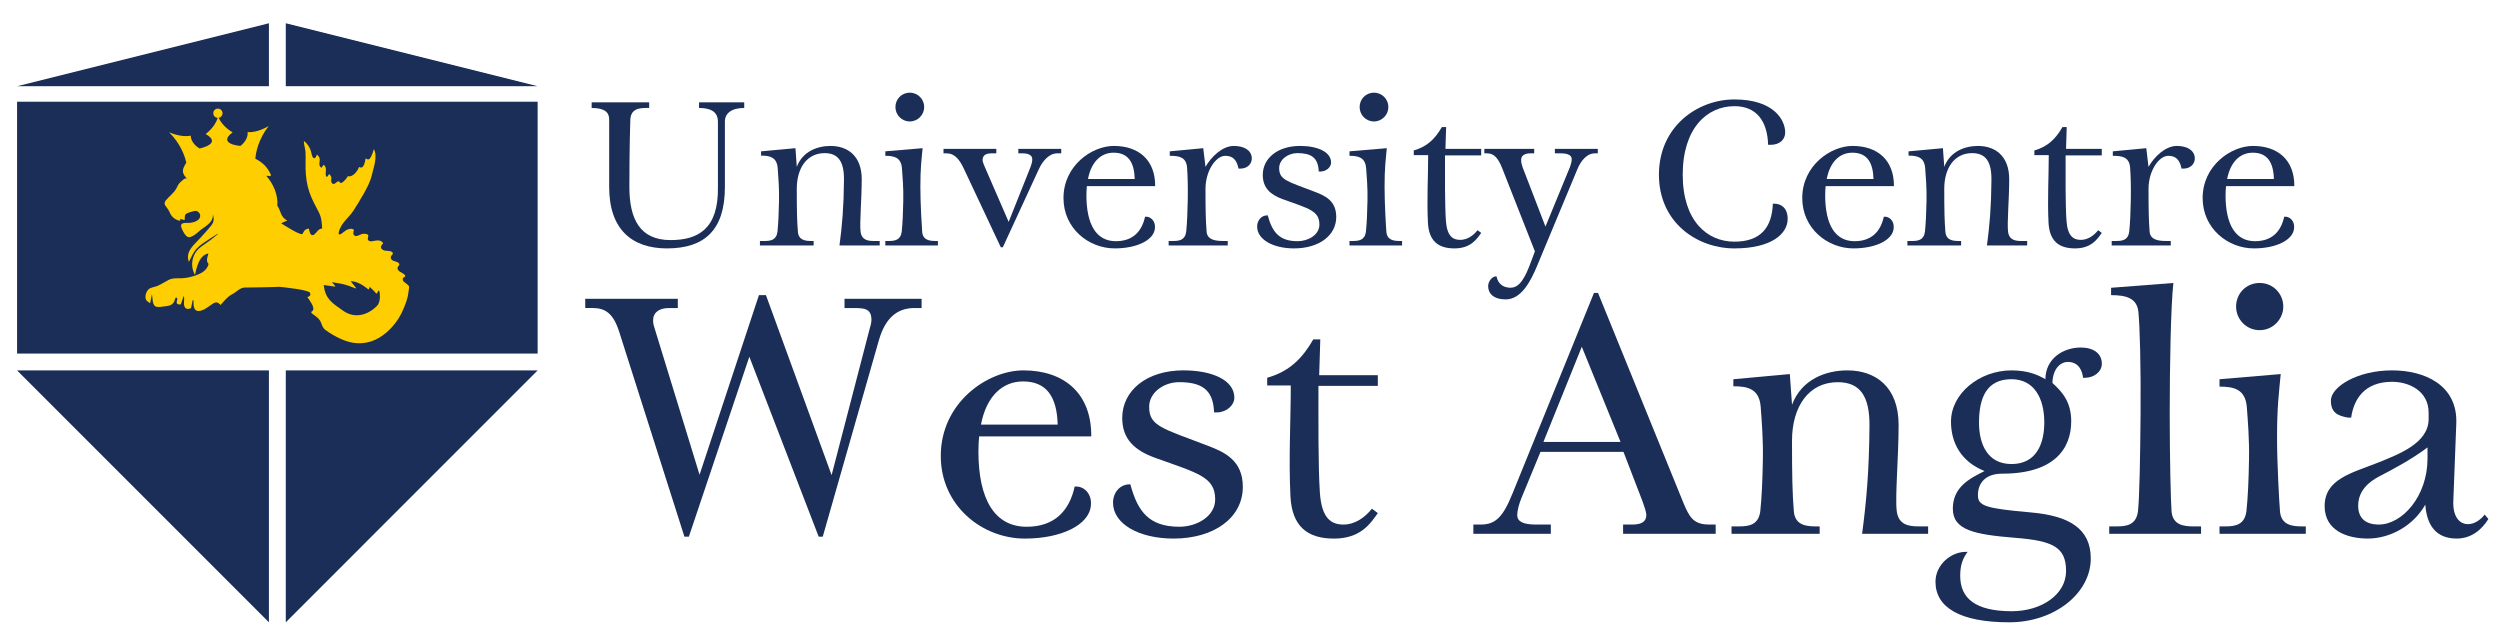 <?xml version="1.0" encoding="utf-8"?>
<!-- Generator: Adobe Illustrator 16.0.0, SVG Export Plug-In . SVG Version: 6.00 Build 0)  -->
<svg version="1.2" baseProfile="tiny" id="Layer_1" xmlns="http://www.w3.org/2000/svg" xmlns:xlink="http://www.w3.org/1999/xlink"
	 x="0px" y="0px" width="215px" height="55px" viewBox="0 0 215 55" xml:space="preserve">
<g>
	<path fill="#1A2E58" d="M64.003,8.802v0.483c-1.121,0-1.662,0.483-1.662,1.16v5.643c0,3.671-1.721,5.275-4.986,5.275
		c-2.976,0-4.966-1.604-4.966-5.275v-5.816c0-0.599-0.368-0.986-1.507-0.986V8.802h4.947v0.483H55.48
		c-0.985,0-1.275,0.444-1.275,1.101c0,0-0.078,2.087-0.078,5.701c0,2.725,0.89,4.56,3.537,4.56c2.339,0,4.136-0.926,4.077-4.56
		v-5.643c0-0.676-0.425-1.16-1.623-1.16V8.802H64.003z"/>
	<path fill="#1A2E58" d="M68.408,12.744l0.116,1.604c0.502-1.333,1.778-1.797,2.899-1.797c1.468,0,2.686,0.85,2.686,2.86
		c0,1.701-0.194,3.788-0.097,4.522c0.097,0.734,0.657,0.792,1.16,0.792h0.482v0.386h-3.459c0.232-1.739,0.367-3.304,0.386-5.623
		c0.02-1.604-0.502-2.319-1.662-2.319c-1.508,0-2.396,1.256-2.396,3.073c0,1.817,0.019,2.763,0.097,3.691
		c0.058,0.734,0.656,0.792,1.159,0.792h0.193v0.386h-4.618v-0.386h0.385c0.503,0,1.025-0.058,1.122-0.792
		c0.077-0.734,0.116-1.624,0.135-2.706c0.019-1.043-0.058-2.029-0.116-2.782c-0.077-0.928-0.676-1.063-1.431-1.063v-0.367
		L68.408,12.744z"/>
	<path fill="#1A2E58" d="M79.345,12.744c-0.098,1.024-0.193,1.701-0.193,3.323c0,1.392,0.116,3.382,0.155,3.865
		c0.058,0.734,0.656,0.792,1.159,0.792h0.193v0.386h-4.521v-0.386h0.289c0.502,0,1.024-0.058,1.121-0.792
		c0.077-0.734,0.116-1.623,0.135-2.706c0.02-1.043-0.058-2.009-0.116-2.764c-0.078-0.927-0.676-1.063-1.429-1.063v-0.386
		L79.345,12.744z M79.48,9.208c0,0.657-0.541,1.237-1.236,1.237c-0.715,0-1.237-0.58-1.237-1.237c0-0.676,0.521-1.237,1.237-1.237
		C78.939,7.971,79.48,8.532,79.48,9.208"/>
	<path fill="#1A2E58" d="M91.267,12.802v0.387h-0.386c-0.58,0-1.179,0.56-1.546,1.371l-3.092,6.706h-0.174l-3.208-6.821
		c-0.386-0.812-0.831-1.256-1.43-1.256h-0.29v-0.387h4.541v0.387h-0.425c-0.618,0-0.753,0.29-0.753,0.579
		c0,0.174,0.116,0.406,0.193,0.599l2.048,4.715l1.701-4.27c0.154-0.406,0.329-0.735,0.329-1.121c0-0.367-0.387-0.502-0.792-0.502
		h-0.406v-0.387H91.267z"/>
	<path fill="#1A2E58" d="M93.489,16.01H93.47c-0.019,0.231-0.039,0.502-0.039,0.772c0,2.532,0.85,3.961,2.532,3.961
		c1.468,0,2.241-0.85,2.512-2.106h0.116c0.329,0,0.792,0.329,0.734,0.986c-0.077,1.023-1.545,1.739-3.459,1.739
		c-2.242,0-4.406-1.72-4.406-4.329c0-2.802,2.454-4.483,4.328-4.483c2.145,0,3.575,1.217,3.556,3.459H93.489z M97.586,15.392
		c-0.039-1.43-0.56-2.261-1.816-2.261c-1.063,0-1.913,0.754-2.203,2.261H97.586z"/>
	<path fill="#1A2E58" d="M103.672,14.348c0.502-0.87,1.449-1.797,2.435-1.797c0.831,0,1.488,0.329,1.547,1.005
		c0.037,0.521-0.367,0.946-0.987,0.946h-0.154c-0.154-0.753-0.482-1.102-1.14-1.102c-0.812,0-1.701,1.295-1.701,2.841
		c0,1.817,0.02,2.763,0.097,3.691c0.058,0.734,0.85,0.792,1.43,0.792h0.386v0.386h-5.082v-0.386h0.387
		c0.502,0,1.023-0.058,1.121-0.792c0.077-0.734,0.115-1.624,0.135-2.706c0.019-1.043,0-2.067-0.058-2.821
		c-0.077-0.927-0.734-1.005-1.489-1.005v-0.385l2.879-0.271L103.672,14.348z"/>
	<path fill="#1A2E58" d="M109.025,18.522c0.386,1.429,0.984,2.221,2.57,2.221c0.907,0,1.874-0.541,1.874-1.429
		c0-1.179-0.888-1.372-3.15-2.183c-1.063-0.387-1.72-0.967-1.72-2.088c0-1.43,1.276-2.493,3.208-2.493
		c1.487,0,2.666,0.502,2.666,1.43c0,0.386-0.386,0.753-0.889,0.772h-0.174c-0.039-1.217-0.677-1.584-1.834-1.584
		c-0.775,0-1.567,0.522-1.567,1.294c0,1.005,0.678,1.122,3.054,2.03c0.929,0.348,1.854,0.792,1.854,2.165
		c0,1.604-1.487,2.705-3.632,2.705c-1.816,0-3.17-0.773-3.17-1.875c0-0.542,0.366-0.966,0.869-0.966H109.025z"/>
	<path fill="#1A2E58" d="M119.266,12.744c-0.097,1.024-0.193,1.701-0.193,3.323c0,1.392,0.116,3.382,0.156,3.865
		c0.056,0.734,0.655,0.792,1.157,0.792h0.194v0.386h-4.522v-0.386h0.291c0.501,0,1.023-0.058,1.12-0.792
		c0.078-0.734,0.116-1.623,0.136-2.706c0.02-1.043-0.058-2.009-0.116-2.764c-0.077-0.927-0.676-1.063-1.431-1.063v-0.386
		L119.266,12.744z M119.401,9.208c0,0.657-0.542,1.237-1.237,1.237c-0.716,0-1.236-0.58-1.236-1.237
		c0-0.676,0.521-1.237,1.236-1.237C118.859,7.971,119.401,8.532,119.401,9.208"/>
	<path fill="#1A2E58" d="M124.368,10.928l-0.06,1.874h3.074v0.561h-3.112c0,1.643-0.019,4.251,0.078,5.623
		c0.096,1.334,0.599,1.643,1.235,1.643c0.601,0,1.12-0.367,1.489-0.832l0.31,0.233c-0.407,0.579-0.928,1.333-2.301,1.333
		c-1.411,0-2.203-0.657-2.28-2.223c-0.096-2.009,0.02-3.941,0.02-5.796h-1.238v-0.406c1.161-0.329,1.838-1.004,2.416-2.01H124.368z"
		/>
	<path fill="#1A2E58" d="M137.41,12.802v0.387h-0.289c-0.58,0-1.141,0.56-1.469,1.371l-3.439,8.251
		c-0.58,1.411-1.393,2.938-2.725,2.938c-1.045,0-1.507-0.521-1.507-1.14c0-0.425,0.347-0.85,0.714-0.85
		c0.155,0.714,0.638,0.985,1.217,0.985c0.754,0,1.237-0.811,1.759-2.242l0.33-0.889l-2.822-7.169
		c-0.328-0.812-0.677-1.256-1.275-1.256h-0.25v-0.387h4.288v0.387h-0.348c-0.424,0-0.773,0.173-0.773,0.541
		c0,0.29,0.039,0.406,0.116,0.637l1.973,5.121l2.106-5.121c0.077-0.212,0.152-0.444,0.152-0.695c0-0.367-0.463-0.482-0.888-0.482
		h-0.56v-0.387H137.41z"/>
	<path fill="#1A2E58" d="M152.599,17.518c0.561,0,1.141,0.348,1.141,1.313c0,1.237-1.334,2.532-4.58,2.532
		c-3.188,0-6.492-2.203-6.492-6.338c0-4.135,3.304-6.473,6.492-6.473c3.401,0,4.367,1.777,4.367,2.84c0,0.6-0.464,1.063-1.255,1.063
		h-0.214c-0.058-2.048-1.005-3.324-2.898-3.324c-2.339,0-4.445,1.875-4.445,5.894c0,3.98,2.106,5.758,4.445,5.758
		c2.262,0,3.227-1.217,3.305-3.265H152.599z"/>
	<path fill="#1A2E58" d="M157.023,16.01h-0.02c-0.019,0.231-0.037,0.502-0.037,0.772c0,2.532,0.85,3.961,2.53,3.961
		c1.468,0,2.241-0.85,2.512-2.106h0.116c0.328,0,0.792,0.329,0.734,0.986c-0.077,1.023-1.546,1.739-3.459,1.739
		c-2.24,0-4.405-1.72-4.405-4.329c0-2.802,2.454-4.483,4.327-4.483c2.146,0,3.576,1.217,3.558,3.459H157.023z M161.12,15.392
		c-0.038-1.43-0.56-2.261-1.817-2.261c-1.063,0-1.913,0.754-2.202,2.261H161.12z"/>
	<path fill="#1A2E58" d="M167.091,12.744l0.116,1.604c0.503-1.333,1.777-1.797,2.899-1.797c1.468,0,2.686,0.85,2.686,2.86
		c0,1.701-0.193,3.788-0.098,4.522c0.098,0.734,0.658,0.792,1.16,0.792h0.482v0.386h-3.458c0.232-1.739,0.367-3.304,0.386-5.623
		c0.019-1.604-0.503-2.319-1.662-2.319c-1.506,0-2.396,1.256-2.396,3.073c0,1.817,0.019,2.763,0.097,3.691
		c0.059,0.734,0.656,0.792,1.159,0.792h0.193v0.386h-4.618v-0.386h0.386c0.502,0,1.024-0.058,1.121-0.792
		c0.079-0.734,0.116-1.624,0.137-2.706c0.019-1.043-0.058-2.029-0.117-2.782c-0.077-0.928-0.676-1.063-1.43-1.063v-0.367
		L167.091,12.744z"/>
	<path fill="#1A2E58" d="M177.738,10.928l-0.058,1.874h3.072v0.561h-3.111c0,1.643-0.021,4.251,0.077,5.623
		c0.097,1.334,0.599,1.643,1.236,1.643c0.6,0,1.121-0.367,1.488-0.832l0.31,0.233c-0.407,0.579-0.929,1.333-2.301,1.333
		c-1.41,0-2.201-0.657-2.278-2.223c-0.097-2.009,0.02-3.941,0.02-5.796h-1.238v-0.406c1.16-0.329,1.836-1.004,2.416-2.01H177.738z"
		/>
	<path fill="#1A2E58" d="M184.772,14.348c0.502-0.87,1.448-1.797,2.434-1.797c0.831,0,1.488,0.329,1.547,1.005
		c0.038,0.521-0.367,0.946-0.985,0.946h-0.155c-0.155-0.753-0.482-1.102-1.14-1.102c-0.812,0-1.7,1.295-1.7,2.841
		c0,1.817,0.02,2.763,0.096,3.691c0.059,0.734,0.852,0.792,1.431,0.792h0.386v0.386h-5.081v-0.386h0.386
		c0.502,0,1.024-0.058,1.12-0.792c0.078-0.734,0.118-1.624,0.136-2.706c0.02-1.043,0-2.067-0.058-2.821
		c-0.078-0.927-0.735-1.005-1.488-1.005v-0.385l2.879-0.271L184.772,14.348z"/>
	<path fill="#1A2E58" d="M191.458,16.01h-0.02c-0.02,0.231-0.04,0.502-0.04,0.772c0,2.532,0.852,3.961,2.532,3.961
		c1.469,0,2.241-0.85,2.512-2.106h0.117c0.328,0,0.792,0.329,0.734,0.986c-0.077,1.023-1.546,1.739-3.459,1.739
		c-2.242,0-4.406-1.72-4.406-4.329c0-2.802,2.455-4.483,4.328-4.483c2.145,0,3.574,1.217,3.556,3.459H191.458z M195.555,15.392
		c-0.04-1.43-0.56-2.261-1.817-2.261c-1.063,0-1.913,0.754-2.203,2.261H195.555z"/>
	<path fill="#1A2E58" d="M50.33,25.699h7.961v0.793h-0.762c-0.856,0-1.364,0.381-1.364,1.079c0,0.19,0.032,0.317,0.063,0.443
		l3.933,12.814l5.107-15.446h0.603l5.646,15.479l3.267-12.561c0.063-0.223,0.159-0.508,0.159-0.793c0-1.016-0.666-1.016-1.649-1.016
		h-0.666v-0.793h6.629v0.793h-0.603c-1.205,0-2.442,0.539-3.077,2.792l-4.821,16.873h-0.349l-5.964-15.479l-5.202,15.479h-0.381
		l-5.614-17.634c-0.507-1.587-1.205-2.032-2.284-2.032H50.33V25.699z"/>
	<path fill="#1A2E58" d="M84.237,37.529h-0.031c-0.032,0.381-0.063,0.824-0.063,1.269c0,4.155,1.395,6.503,4.154,6.503
		c2.41,0,3.68-1.396,4.124-3.457h0.189c0.541,0,1.301,0.539,1.207,1.618c-0.127,1.68-2.538,2.856-5.679,2.856
		c-3.679,0-7.231-2.825-7.231-7.106c0-4.6,4.029-7.359,7.105-7.359c3.521,0,5.868,1.997,5.836,5.677H84.237z M90.961,36.515
		c-0.064-2.348-0.92-3.711-2.982-3.711c-1.744,0-3.14,1.238-3.616,3.711H90.961z"/>
	<path fill="#1A2E58" d="M97.21,41.654c0.634,2.348,1.617,3.646,4.218,3.646c1.49,0,3.077-0.888,3.077-2.348
		c0-1.934-1.459-2.253-5.17-3.582c-1.745-0.637-2.823-1.589-2.823-3.427c0-2.348,2.093-4.092,5.265-4.092
		c2.442,0,4.377,0.826,4.377,2.348c0,0.635-0.634,1.237-1.459,1.268h-0.286c-0.063-1.997-1.11-2.601-3.013-2.601
		c-1.269,0-2.569,0.857-2.569,2.126c0,1.649,1.11,1.839,5.012,3.329c1.523,0.57,3.044,1.302,3.044,3.553
		c0,2.634-2.442,4.443-5.962,4.443c-2.981,0-5.201-1.271-5.201-3.079c0-0.888,0.602-1.585,1.427-1.585H97.21z"/>
	<path fill="#1A2E58" d="M113.545,29.188l-0.095,3.077h5.043v0.92h-5.106c0,2.695-0.032,6.979,0.126,9.229
		c0.16,2.192,0.985,2.698,2.03,2.698c0.983,0,1.84-0.603,2.442-1.365l0.508,0.381c-0.666,0.951-1.521,2.191-3.775,2.191
		c-2.313,0-3.614-1.082-3.741-3.649c-0.159-3.298,0.03-6.472,0.03-9.518h-2.028v-0.664c1.902-0.54,3.014-1.649,3.964-3.3H113.545z"
		/>
	<path fill="#1A2E58" d="M137.43,25.191l7.327,18.015c0.539,1.303,0.889,1.905,2.252,1.905h0.539v0.793h-7.962v-0.793h0.794
		c0.793,0,1.205-0.254,1.205-0.825c0-0.221-0.158-0.698-0.317-1.142l-1.649-4.282h-7.137l-1.649,3.996
		c-0.19,0.476-0.348,1.016-0.348,1.46c0,0.57,0.603,0.793,1.584,0.793h1.302v0.793h-6.662v-0.793h0.636
		c1.237,0,1.902-0.603,2.728-2.665l7.01-17.255H137.43z M136.035,29.822l-3.3,8.183h6.63L136.035,29.822z"/>
	<path fill="#1A2E58" d="M153.924,32.17l0.19,2.634c0.826-2.191,2.919-2.951,4.758-2.951c2.411,0,4.409,1.396,4.409,4.695
		c0,2.79-0.318,6.216-0.159,7.421c0.159,1.204,1.079,1.299,1.902,1.299h0.794v0.637h-5.677c0.379-2.856,0.602-5.424,0.634-9.231
		c0.031-2.631-0.824-3.806-2.728-3.806c-2.475,0-3.934,2.063-3.934,5.043c0,2.981,0.032,4.536,0.158,6.059
		c0.095,1.204,1.078,1.299,1.902,1.299h0.318v0.637h-7.58v-0.637h0.634c0.824,0,1.682-0.095,1.84-1.299
		c0.127-1.205,0.189-2.665,0.222-4.441c0.032-1.712-0.095-3.33-0.19-4.568c-0.128-1.521-1.109-1.743-2.348-1.743v-0.604
		L153.924,32.17z"/>
	<path fill="#1A2E58" d="M169.213,47.458c-0.412,0.571-0.635,1.11-0.635,2.062c0,1.935,1.3,3.045,4.44,3.045
		c2.538,0,4.664-1.426,4.664-3.456c0-2.062-1.143-2.601-4.379-2.856c-3.52-0.284-5.36-0.665-5.36-2.506
		c0-1.871,1.461-2.601,2.728-3.235c-2.061-0.826-2.886-2.473-2.886-4.25c0-2.441,2.473-4.408,5.202-4.408
		c1.459,0,2.314,0.412,2.918,0.76c0-1.742,1.491-2.727,3.046-2.727c1.077,0,1.807,0.508,1.807,1.396
		c0,0.699-0.698,1.206-1.428,1.206h-0.188c-0.063-0.57-0.35-1.363-1.303-1.363c-0.634,0-1.299,0.57-1.33,1.808
		c0.792,0.729,1.616,1.586,1.616,3.299c0,2.378-1.489,4.503-5.93,4.503c-1.524,0-2.094,0.888-2.094,1.839
		c0,0.921,0.569,1.143,4.534,1.493c3.268,0.284,5.171,1.362,5.171,3.964c0,2.981-3.108,5.487-7.01,5.487
		c-4.219,0-6.345-1.269-6.345-3.49c0-1.458,1.333-2.568,2.602-2.568H169.213z M170.195,36.356c0,1.743,0.667,3.551,2.792,3.551
		c2.124,0,2.822-1.711,2.822-3.582c0-2.094-0.888-3.713-2.822-3.713C170.83,32.612,170.195,34.231,170.195,36.356"/>
	<path fill="#1A2E58" d="M186.911,24.335c-0.222,1.966-0.315,7.2-0.315,11.228c0,3.936,0.094,7.613,0.157,8.406
		c0.096,1.204,1.079,1.301,1.904,1.301h0.633v0.635h-7.897V45.27h0.634c0.825,0,1.683-0.097,1.84-1.301
		c0.126-1.205,0.191-4.471,0.222-8.406c0.032-4.027-0.062-7.517-0.189-8.753c-0.127-1.205-1.109-1.427-2.347-1.427v-0.634
		L186.911,24.335z"/>
	<path fill="#1A2E58" d="M196.142,32.17c-0.157,1.68-0.316,2.789-0.316,5.454c0,2.283,0.188,5.552,0.253,6.345
		c0.095,1.204,1.079,1.301,1.903,1.301h0.317v0.635h-7.421V45.27h0.474c0.826,0,1.682-0.097,1.841-1.301
		c0.127-1.205,0.191-2.663,0.222-4.441c0.032-1.712-0.095-3.297-0.19-4.534c-0.127-1.522-1.11-1.745-2.346-1.745v-0.636
		L196.142,32.17z M196.363,26.365c0,1.078-0.887,2.029-2.029,2.029c-1.174,0-2.03-0.951-2.03-2.029c0-1.11,0.856-2.03,2.03-2.03
		C195.477,24.335,196.363,25.255,196.363,26.365"/>
	<path fill="#1A2E58" d="M201.915,35.913c-0.857-0.158-1.459-0.414-1.459-1.46c0-1.174,2.251-2.601,5.264-2.601
		c2.761,0,5.647,1.237,5.521,4.567l-0.254,6.628c-0.063,1.271,0.444,2.03,1.269,2.03c0.57,0,1.11-0.412,1.427-0.823l0.318,0.38
		c-0.572,0.919-1.46,1.682-2.729,1.682c-1.775,0-2.57-1.144-2.696-2.918c-1.015,1.808-3.014,2.918-4.948,2.918
		c-1.744,0-3.71-0.666-3.71-2.791c0-2.347,2.378-2.855,4.6-3.743c1.807-0.729,4.344-1.683,4.344-3.743v-0.54
		c0-1.902-1.712-2.664-3.141-2.664c-2.376,0-3.297,1.491-3.52,3.078H201.915z M208.766,38.48c-1.364,1.018-2.949,1.872-4.122,2.474
		c-0.921,0.478-1.84,1.24-1.84,2.539c0,0.984,0.54,1.618,1.774,1.618c2,0,4.188-2.411,4.188-5.679V38.48z"/>
	<polygon fill="#1A2E58" points="1.469,31.856 23.127,31.856 23.127,53.517 	"/>
	<polygon fill="#1A2E58" points="24.578,53.517 24.578,31.856 46.236,31.856 	"/>
	<polygon fill="#1A2E58" points="46.236,7.415 24.578,7.415 24.578,2 	"/>
	<polygon fill="#1A2E58" points="23.127,2 23.127,7.415 1.469,7.415 	"/>
	<rect x="1.469" y="8.748" fill="#1A2E58" width="44.768" height="21.659"/>
	<path fill-rule="evenodd" fill="#FFCE00" d="M34.679,24.173c-0.043-0.071-0.059-0.159-0.026-0.239
		c0.034-0.083,0.184-0.125,0.199-0.191c0.034-0.141-0.392-0.323-0.48-0.39c-0.289-0.221-0.192-0.355-0.013-0.604
		c-0.08-0.291-0.468-0.227-0.655-0.397c-0.08-0.073-0.118-0.167-0.091-0.275c0.029-0.115,0.187-0.182,0.17-0.297
		c-0.035-0.254-0.604-0.178-0.764-0.248c-0.364-0.16-0.297-0.366-0.064-0.61c-0.216-0.37-0.633-0.222-0.968-0.174
		c-0.138,0.02-0.279,0.007-0.343-0.137c-0.059-0.131,0.069-0.272,0.02-0.387c-0.042-0.098-0.214-0.114-0.307-0.122
		c-0.224-0.017-0.369,0.092-0.568,0.162c-0.107,0.037-0.22,0.063-0.315-0.017c-0.153-0.128-0.066-0.317-0.038-0.478
		c-0.152-0.172-0.517-0.069-0.678,0.032c-0.127,0.08-0.724,0.656-0.624,0.179c0.168-0.801,0.858-1.23,1.273-1.883
		c0.45-0.707,1.373-2.154,1.55-2.958c0.157-0.713,0.543-1.617,0.199-2.32c-0.073,0.245-0.146,0.472-0.268,0.698
		c-0.121,0.226-0.237,0.241-0.446,0.104c-0.049,0.256-0.152,1.005-0.56,0.732c-0.109,0.32-0.526,0.927-0.973,0.793
		c-0.044,0.172-0.564,0.743-0.661,0.559c-0.125-0.24-0.31-0.018-0.442,0.075c-0.15,0.107-0.295-0.01-0.321-0.168
		c-0.02-0.123,0.035-0.246,0.006-0.368c-0.025-0.108-0.106-0.199-0.176-0.281c-0.063,0.095-0.125,0.185-0.199,0.272
		c-0.171-0.191-0.093-0.348-0.087-0.598c0.005-0.188-0.027-0.36-0.203-0.463c-0.063,0.085-0.123,0.169-0.187,0.257
		c-0.208-0.145-0.181-0.33-0.149-0.55c0.038-0.271-0.026-0.41-0.23-0.587c-0.058,0.117-0.14,0.401-0.312,0.281
		c-0.123-0.084-0.168-0.458-0.211-0.586c-0.117-0.354-0.304-0.643-0.603-0.871c-0.014,0.297,0.114,0.616,0.138,0.918
		c0.024,0.323,0.016,0.648,0.007,0.972c-0.017,0.673,0.031,1.363,0.185,2.021c0.152,0.651,0.444,1.252,0.756,1.841
		c0.145,0.272,0.294,0.535,0.373,0.837c0.08,0.308,0.088,0.631,0.115,0.947c-0.333,0.008-0.437,0.316-0.663,0.494
		c-0.351,0.275-0.43-0.264-0.483-0.498c-0.106,0.036-0.217,0.042-0.308,0.112c-0.109,0.085-0.165,0.236-0.239,0.35
		c-0.128,0.197-1.752-0.856-1.837-0.911c0.175-0.081,0.322-0.148,0.533-0.245c-0.591-0.254-0.553-0.847-0.858-1.264
		c0.067-0.927-0.323-1.853-0.949-2.572c0.114-0.005,0.228-0.005,0.339,0.042c0.021-0.039,0.042-0.078,0.063-0.117
		c-0.307-0.69-0.723-1.073-1.348-1.4c0.058-0.613,0.287-1.704,1.152-2.811c0,0-0.966,0.61-1.815,0.522c0,0,0.115,0.639-0.625,1.194
		c0,0-2.025-0.162-0.662-1.167c0,0-0.833-0.446-1.208-1.254c0.202-0.03,0.35-0.21,0.337-0.417c-0.014-0.219-0.203-0.386-0.422-0.372
		c-0.218,0.013-0.385,0.202-0.371,0.421c0.012,0.207,0.181,0.367,0.386,0.373c-0.273,0.847-1.044,1.394-1.044,1.394
		c1.477,0.83-0.513,1.24-0.513,1.24c-0.802-0.458-0.768-1.107-0.768-1.107c-0.831,0.192-1.866-0.293-1.866-0.293
		c0.976,0.972,1.345,2.006,1.483,2.612c-0.181,0.386-0.596,0.747,0.08,1.396c-0.154-0.148-0.411,0.143-0.577,0.281
		c-0.188,0.156-0.253,0.355-0.368,0.562c-0.218,0.395-0.607,0.663-0.889,1.007c-0.171,0.21-0.132,0.364,0.032,0.565
		c0.14,0.173,0.23,0.314,0.318,0.52c0.16,0.378,0.486,0.612,0.889,0.679c-0.003-0.055-0.006-0.109-0.008-0.17
		c0.149,0.042,0.283,0.08,0.38,0.108c0.022-0.133-0.013-0.365,0.073-0.481c0.1-0.135,0.439-0.216,0.589-0.257
		c0.196-0.054,0.353-0.104,0.518,0.042c0.105,0.093,0.165,0.203,0.16,0.345c-0.014,0.391-0.552,0.553-0.872,0.587
		c-0.237,0.025-0.814-0.099-0.771,0.294c0.026,0.232,0.373,0.903,0.627,0.935c0.288,0.038,0.705-0.311,0.893-0.482
		c0.488-0.445,1.282-0.716,1.208-1.505c0.099,0.345,0.126,0.635-0.099,0.932c-0.303,0.398-0.653,0.766-0.987,1.138
		c-0.54,0.601-1.295,1.132-0.975,2.048c0.216-0.403,0.37-0.83,0.695-1.165c0.298-0.308,0.666-0.537,1.021-0.771
		c0.679-0.448,0.948-0.611,0.722-0.41c-0.447,0.399-0.931,0.708-1.41,1.061c-0.747,0.547-0.968,1.595-0.5,2.403
		c0.24-1.197,0.572-1.73,1.159-1.851c-0.089,0.32-0.231,0.642-0.002,0.9c0.005-0.007,0.011-0.014,0.017-0.02
		c-0.125,0.642-0.75,0.902-1.311,1.078c-0.359,0.112-0.733,0.177-1.109,0.184c-0.385,0.008-0.688-0.036-1.041,0.15
		c-0.313,0.166-0.608,0.361-0.935,0.502c-0.251,0.109-0.599,0.118-0.794,0.319c-0.154,0.158-0.239,0.402-0.243,0.62
		c-0.005,0.316,0.163,0.402,0.402,0.555c0.06-0.301,0.107-0.543,0.154-0.786c0.072,0.312-0.007,1.001,0.403,1.093
		c0.197,0.043,0.464-0.015,0.664-0.037c0.201-0.022,0.419-0.041,0.598-0.145c0.158-0.092,0.245-0.229,0.298-0.4
		c0.029-0.091,0.06-0.307,0.187-0.177c0.095,0.096-0.064,0.313-0.014,0.435c0.059,0.143,0.216,0.131,0.348,0.112
		c0.086-0.253,0.169-0.493,0.253-0.733c0.104,0.301-0.074,0.652,0.084,0.959c0.115,0.222,0.334,0.183,0.537,0.105
		c0.051-0.239,0.098-0.466,0.146-0.692c0.024,0.004,0.049,0.01,0.075,0.014c-0.028,0.521,0.021,1.081,0.684,0.874
		c0.379-0.118,0.66-0.395,0.992-0.597c0.27-0.164,0.439-0.121,0.638,0.124c0.295-0.315,0.614-0.732,1.01-0.928
		c0.375-0.187,0.677-0.576,1.089-0.572c0.462,0.004,2.911-0.044,2.973-0.066c0.147,0.025,2.593,0.245,2.646,0.547
		c0.038,0.216-0.04,0.278-0.246,0.339c0.167,0.245,0.695,0.903,0.452,1.182c-0.051,0.059-0.127,0.055-0.112,0.149
		c0.01,0.064,0.143,0.135,0.191,0.175c0.201,0.161,0.414,0.292,0.556,0.512c0.116,0.179,0.149,0.39,0.255,0.571
		c0.116,0.195,0.312,0.315,0.498,0.437c0.429,0.279,0.882,0.523,1.36,0.705c1,0.383,2.059,0.313,2.983-0.24
		c0.851-0.509,1.586-1.365,1.991-2.271c0.243-0.546,0.464-1.069,0.522-1.666c0.015-0.153,0.055-0.255,0.043-0.37
		c0,0,0.001-0.001,0.002-0.001C35.305,24.588,34.738,24.269,34.679,24.173 M32.426,26.301c-0.796,0.81-1.921,1.122-2.907,0.431
		c-0.998-0.699-1.539-1.03-1.682-2.22c0.33,0.047,0.651,0.093,0.973,0.138c0.005-0.015,0.012-0.03,0.019-0.044
		c-0.087-0.103-0.173-0.207-0.286-0.34c0.351,0.063,0.708,0.102,1.054,0.193c0.341,0.09,0.665,0.229,0.995,0.347
		c0.008-0.015,0.016-0.031,0.024-0.045c-0.149-0.189-0.297-0.377-0.459-0.583c0.618,0.031,1.076,0.359,1.55,0.727
		c0.024-0.066,0.049-0.131,0.087-0.234c0.178,0.177,0.378,0.334,0.528,0.537c0.144,0.195,0.177-0.387,0.289-0.173
		C32.646,25.014,32.8,25.921,32.426,26.301"/>
</g>
</svg>
